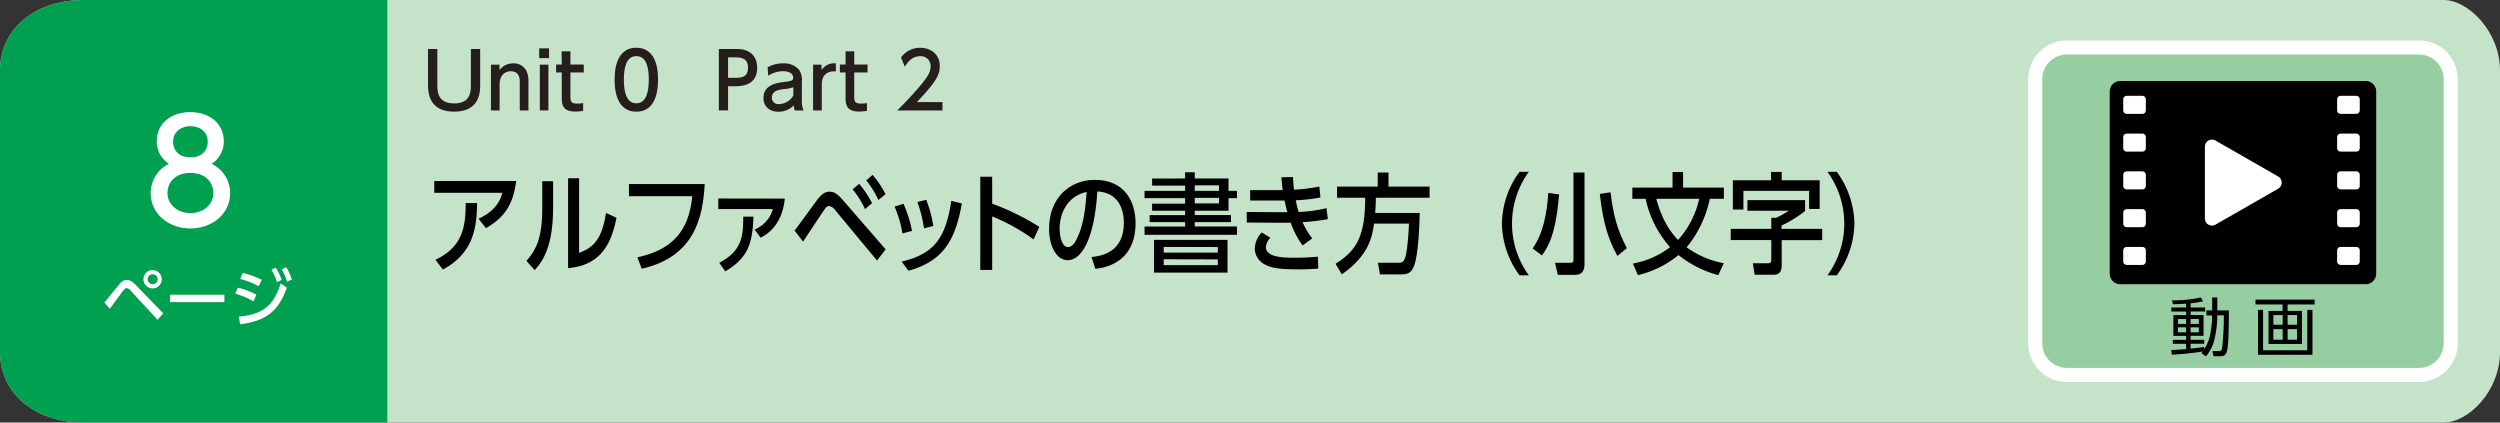 <svg xmlns="http://www.w3.org/2000/svg" viewBox="0 0 710 120"><rect x="0" y="0" width="710" height="120" fill="#333333" stroke="none"/><defs><style>.cls-1{fill:#c5e3c8;}.cls-2{fill:#00a051;}.cls-3{fill:#fff;}.cls-4{fill:#251e1c;}.cls-5{fill:#97cea1;stroke:#fff;stroke-miterlimit:10;stroke-width:4px;}</style></defs><title>index1_02</title><g id="レイヤー_2" data-name="レイヤー 2"><g id="レイヤー_3" data-name="レイヤー 3"><path class="cls-1" d="M694,120H24c-15,0-24-9-24-20V20C0,9,9,0,24,0H694c7,0,16,9,16,20v80C710,111.05,701.05,120,694,120Z"/><path class="cls-2" d="M110,120H24c-15,0-24-9-24-20V20C0,9,9,0,24,0h86Z"/><path class="cls-3" d="M29.65,85.91c.68-.79,3.58-4.41,4.19-5.13.85-1,1.46-1.28,2.16-1.28s1.52.34,2.6,1.48l7.76,8-1.61,1.85-7.68-8.33a1.7,1.7,0,0,0-1.1-.67,1.24,1.24,0,0,0-.85.56c-.66.81-3.37,4.55-3.92,5.29ZM45.94,79.3a2.6,2.6,0,1,1-2.59-2.59A2.6,2.6,0,0,1,45.94,79.3Zm-4,0a1.42,1.42,0,1,0,1.42-1.42A1.43,1.43,0,0,0,41.93,79.3Z"/><path class="cls-3" d="M63.73,83.7v2.1H48.28V83.7Z"/><path class="cls-3" d="M72,85.57a22.73,22.73,0,0,0-5.19-2.16l.74-1.71a20.59,20.59,0,0,1,5.26,2Zm-4.21,4.36c6.88-.69,9.86-3,11.93-9.47l1.75,1.27C79,88.54,75.5,91.13,68.21,92.1Zm5.7-8.65a24.51,24.51,0,0,0-5.29-2.07l.77-1.67a24.61,24.61,0,0,1,5.37,1.92ZM78.29,76A16.27,16.27,0,0,1,80,79.48l-1.33.67a15.25,15.25,0,0,0-1.58-3.53Zm3-.11a16,16,0,0,1,1.6,3.51L81.51,80A14.64,14.64,0,0,0,80,76.49Z"/><path class="cls-3" d="M65.35,54.88c0,5.84-5.11,10-11.27,10s-11.28-4.12-11.28-10A9.2,9.2,0,0,1,48,46.52a7.47,7.47,0,0,1-3.48-6.44c0-4.71,3.72-8.23,9.52-8.23s9.51,3.52,9.51,8.23a7.46,7.46,0,0,1-3.47,6.44A9.19,9.19,0,0,1,65.35,54.88ZM60.6,54.8c0-2.32-1.6-5.68-6.52-5.68s-6.52,3.32-6.52,5.68c0,3.16,2.72,5.72,6.52,5.72S60.6,58,60.6,54.8ZM59,40.28c0-3-2.36-4.44-4.92-4.44s-4.92,1.52-4.92,4.4c0,1.92,1.12,4.44,4.92,4.44S59,42.16,59,40.28Z"/><path class="cls-4" d="M136.37,13.91V24.12c0,1.83,0,7.59-7.39,7.59-7,0-7.42-5.12-7.42-7.59V13.91h2.64V24c0,1.89,0,5.37,4.78,5.37s4.75-3.52,4.75-5.37V13.91Z"/><path class="cls-4" d="M139.43,31.36v-13h2.42V19.9A4.78,4.78,0,0,1,145.74,18a4,4,0,0,1,3.74,2.09,6.75,6.75,0,0,1,.6,3.15v8.14h-2.47V23.24c0-1.49-.42-3-2.55-3-1.28,0-3.17.77-3.17,3.76v7.37Z"/><path class="cls-4" d="M155.93,16.51h-2.8V13.74h2.8Zm-.18,14.85h-2.44v-13h2.44Z"/><path class="cls-4" d="M159.49,14.57H162v3.76h3.79v2.25H162v6.84c0,1.17.07,2,1.85,2a14.77,14.77,0,0,0,1.76-.14v2.25c-.5,0-1.27.15-2.22.15-3.85,0-3.85-2.29-3.85-4.2V20.58h-1.61V18.33h1.61Z"/><path class="cls-4" d="M174.56,22.63c0-1.7,0-9.07,6.16-9.07s6.16,7.39,6.16,9.07,0,9.08-6.16,9.08S174.56,24.32,174.56,22.63Zm9.7,0c0-3.37-.63-6.69-3.54-6.69s-3.54,3.34-3.54,6.69c0,3.54.72,6.71,3.54,6.71S184.26,26,184.26,22.63Z"/><path class="cls-4" d="M209.38,13.91c3.33,0,5.66,1.83,5.66,5.33,0,4.27-3.15,5.26-6.09,5.26h-2.18v6.86h-2.62V13.91Zm-.66,8.19c1.5,0,3.72,0,3.72-2.86s-2.15-2.95-3.72-2.95h-1.95V22.1Z"/><path class="cls-4" d="M218,19.1A8.91,8.91,0,0,1,222.32,18a5.66,5.66,0,0,1,4.51,1.7,4.93,4.93,0,0,1,.9,3.39v5.56a6.49,6.49,0,0,0,.49,2.73h-2.47a3.2,3.2,0,0,1-.3-1.47,6,6,0,0,1-4.36,1.82c-2.51,0-4.27-1.47-4.27-3.91,0-3.48,3.26-4.21,5.61-4.51s2.84-.4,2.84-1.28c0-1.14-1.17-1.8-2.91-1.8a7.67,7.67,0,0,0-4.18,1.29Zm7.32,5.66a8.4,8.4,0,0,1-2.57.53c-1.85.22-3.54.59-3.54,2.42a1.79,1.79,0,0,0,2,1.85,4.82,4.82,0,0,0,4.09-2.42Z"/><path class="cls-4" d="M230.92,31.36v-13h2.4V19.9A4.28,4.28,0,0,1,237.39,18v2.27c-2.44-.11-4,.92-4,3.81v7.3Z"/><path class="cls-4" d="M240.14,14.57h2.46v3.76h3.79v2.25H242.6v6.84c0,1.17.07,2,1.85,2a14.77,14.77,0,0,0,1.76-.14v2.25c-.5,0-1.27.15-2.22.15-3.85,0-3.85-2.29-3.85-4.2V20.58h-1.61V18.33h1.61Z"/><path class="cls-4" d="M267.66,29v2.38H254.81c1.92-1.91,3.94-4,6.19-6.62,2.66-3.13,3.3-4.42,3.3-5.9a2.79,2.79,0,0,0-3-2.9c-2.6,0-3.9,2.31-4.32,3l-1.1-2.62a6.64,6.64,0,0,1,5.48-2.77c2.49,0,5.53,1.43,5.53,5.21,0,2.49-1,4.41-6.47,10.21Z"/><path class="cls-5" d="M687,106.49H587a9,9,0,0,1-9-9v-75a9,9,0,0,1,9-9H687a9,9,0,0,1,9,9v75a9,9,0,0,1-9,9"/><path d="M626.63,89.59V88.15h1.62V84.48h1.46v3.67H633c0,2.49-.05,8.3-.34,10.45s-.77,2.57-2.21,2.57h-1.82l-.29-1.46,1.76,0c.71,0,.92-.29,1-1a83.79,83.79,0,0,0,.47-9.15h-1.85a29.4,29.4,0,0,1-.78,6.65,11.38,11.38,0,0,1-2.45,5l-1.29-.92c.12-.14.28-.38.37-.47-1.85.34-6,.78-8.76.92l-.18-1.35c.73,0,2-.07,4.23-.25V97.64h-3.78V96.52h3.78V95.39h-3.62V89.48h3.62v-1h-4.2V87.32h4.2V86.24c-2.2.13-3.05.15-3.75.17l-.25-1.12a36.16,36.16,0,0,0,8.21-.81l.59,1.1a29.16,29.16,0,0,1-3.52.56v1.18h4.12v1.14h-4.12v1h3.67v5.91h-3.67v1.13H626v1.12h-3.88V99c1.26-.11,2.7-.31,3.88-.47v.61a11.86,11.86,0,0,0,1.9-5.45,27.07,27.07,0,0,0,.34-4.11Zm-5.78,1h-2.31V92h2.31Zm0,2.37h-2.31v1.43h2.31Zm3.62-2.37h-2.34V92h2.34Zm0,2.37h-2.34v1.43h2.34Z"/><path d="M657.37,86.46h-7.69V88.3h4.07v9.39h-9.5V88.3h4V86.46h-7.69V85.09h16.78ZM642.72,88V99.48h12.55V88h1.47v12.77H641.28V88Zm5.56,1.48h-2.65v2.75h2.65Zm0,4h-2.65v3h2.65Zm4.07-4h-2.67v2.75h2.67Zm0,4h-2.67v3h2.67Z"/><path d="M671.84,80.72H602.16a3,3,0,0,1-3-3V26a3,3,0,0,1,3-3h69.68a3,3,0,0,1,3,3V77.72a3,3,0,0,1-3,3"/><path class="cls-3" d="M647,50.12,629.19,39.91a2,2,0,0,0-3,1.74V62.06a2,2,0,0,0,3,1.74L647,53.59a2,2,0,0,0,0-3.47"/><path class="cls-3" d="M608.38,32.34H604a1,1,0,0,1-1-1V28.21a1,1,0,0,1,1-1h4.42a1,1,0,0,1,1,1v3.13a1,1,0,0,1-1,1"/><path class="cls-3" d="M608.38,43.06H604a1,1,0,0,1-1-1V38.94a1,1,0,0,1,1-1h4.42a1,1,0,0,1,1,1v3.12a1,1,0,0,1-1,1"/><path class="cls-3" d="M608.38,53.79H604a1,1,0,0,1-1-1V49.66a1,1,0,0,1,1-1h4.42a1,1,0,0,1,1,1v3.13a1,1,0,0,1-1,1"/><path class="cls-3" d="M608.38,64.52H604a1,1,0,0,1-1-1V60.39a1,1,0,0,1,1-1h4.42a1,1,0,0,1,1,1v3.13a1,1,0,0,1-1,1"/><path class="cls-3" d="M608.38,75.24H604a1,1,0,0,1-1-1V71.12a1,1,0,0,1,1-1h4.42a1,1,0,0,1,1,1v3.12a1,1,0,0,1-1,1"/><path class="cls-3" d="M669.17,32.34h-4.42a1,1,0,0,1-1-1V28.21a1,1,0,0,1,1-1h4.42a1,1,0,0,1,1,1v3.13a1,1,0,0,1-1,1"/><path class="cls-3" d="M669.17,43.06h-4.42a1,1,0,0,1-1-1V38.94a1,1,0,0,1,1-1h4.42a1,1,0,0,1,1,1v3.12a1,1,0,0,1-1,1"/><path class="cls-3" d="M669.17,53.79h-4.42a1,1,0,0,1-1-1V49.66a1,1,0,0,1,1-1h4.42a1,1,0,0,1,1,1v3.13a1,1,0,0,1-1,1"/><path class="cls-3" d="M669.17,64.52h-4.42a1,1,0,0,1-1-1V60.39a1,1,0,0,1,1-1h4.42a1,1,0,0,1,1,1v3.13a1,1,0,0,1-1,1"/><path class="cls-3" d="M669.17,75.24h-4.42a1,1,0,0,1-1-1V71.12a1,1,0,0,1,1-1h4.42a1,1,0,0,1,1,1v3.12a1,1,0,0,1-1,1"/><path d="M146.6,51.41c-.95,7.72-4.24,10.82-8.59,13.39l-2.09-2.67c4.82-2.32,6.05-4.9,6.75-7.38H123.34V51.41ZM123.67,73.76c7.64-3.53,8.62-9.3,8.59-16.09l3.24,0c-.11,6.2-.62,14.08-9.74,18.88Z"/><path d="M157.09,58.85c0,10.79-2.73,15.16-5.24,17.86l-2.34-2.61c2.73-3.16,4.49-6.42,4.49-14.94V51.47h3.09Zm7.37,13c3-1.27,6.39-2.67,7.64-11.38l3,1.39c-1.32,6.3-3.74,13.46-13.76,14.3V50.63h3.13Z"/><path d="M200.14,52.27c-.53,9.46-2.82,20.59-17.88,24.06L181,73.08c12.52-2.64,14.84-10.42,15.62-17.36h-18V52.27Z"/><path d="M222.88,56.4c-.56,5.83-3.35,9.36-6.86,11.1l-1.73-2.33a8.69,8.69,0,0,0,5.19-5.8H204v-3ZM204.27,74.63c6.45-3.38,6.81-7.54,6.81-13.09l2.9,0c-.25,8.52-2.17,12-8,15.53Z"/><path d="M225.67,65.48c1.06-1.36,5.55-7.59,6.5-8.83s2-2.21,3.35-2.21,2.34.59,4,2.55l12,13.83L249.08,74,237.17,59.65a2.64,2.64,0,0,0-1.71-1.14c-.53,0-1,.49-1.31,1-1,1.39-5.21,7.84-6.08,9.11ZM244,52.21a28.38,28.38,0,0,1,3.66,5.49l-2,1.67a26.38,26.38,0,0,0-3.52-5.61Zm3.82-2.54a26.51,26.51,0,0,1,3.66,5.46l-2,1.67A26.65,26.65,0,0,0,246,51.22Z"/><path d="M256.28,66.29a30.55,30.55,0,0,0-2.23-7.63l2.56-.77a35.89,35.89,0,0,1,2.4,7.69Zm-.22,8c9-2.14,12.46-6.33,14.11-17.24l3,.74C271.45,67.13,268.64,74,258,76.89Zm6.36-9.43a38.66,38.66,0,0,0-1.87-7.5l2.51-.62a36.58,36.58,0,0,1,2,7.44Z"/><path d="M293.55,68a55.91,55.91,0,0,0-11.77-6.54v15.2H278.4V50.2h3.38v7.65a69.12,69.12,0,0,1,13.39,6.58Z"/><path d="M310,73c3-.31,9.18-1.43,9.18-9.74,0-3.44-1.28-8.56-7.53-8.9-.86,13.8-4.57,19.54-8.42,19.54-3.24,0-5.3-4.13-5.3-8.9,0-8.72,5.8-13.92,13-13.92,8.67,0,11.57,6.44,11.57,12.27,0,11.72-9.45,12.78-11.43,13Zm-9.06-7.91c0,1.8.58,5.09,2.4,5.09,1.06,0,1.84-1.06,2.51-2.42,1.9-3.85,2.43-8.59,2.76-13.24C303.57,55.56,300.92,60,300.92,65.11Z"/><path d="M336.57,50.69V48.93h2.74v1.76h9.59V54.2h2.4v2.07h-2.4v3.57h-9.59v1.24H349.6v2H339.31v1.24h12v2.36H325.05V64.33h11.52V63.09H326.5v-2h10.07V59.84H327.2v-2h9.37V56.27H325.05V54.2h11.52V52.71H327.2v-2Zm12.05,17.43v9.3H327.73v-9.3Zm-18.13,2v1.62h15.37V70.16Zm0,3.51v1.67h15.37V73.67Zm15.71-21h-6.89V54.2h6.89Zm0,3.56h-6.89v1.58h6.89Z"/><path d="M377.11,62.23a55.42,55.42,0,0,1-7.17.86,21.26,21.26,0,0,0,2.73,4.62l-2.73,2a24.38,24.38,0,0,1-3.37-6.45c-1.09,0-1.82,0-2.68,0l-9.82-.06v-3l9.23.07h2.32c-.31-1.12-.5-1.83-.81-3.32-.7,0-.92,0-2,0h-7.76V54h7.4c.86,0,1.33,0,1.84,0-.23-1.71-.28-2.45-.37-3.66l3.3-.06c.05,1.33.14,2.48.27,3.6a48.85,48.85,0,0,0,7.2-.9l.31,3.1a47.79,47.79,0,0,1-7,.8,25.58,25.58,0,0,0,.83,3.32,40.85,40.85,0,0,0,7.9-1.08Zm-16.32,5.3a4.38,4.38,0,0,0-1.28,2.6c0,2.67,3.93,3.07,8,3.07,2.7,0,4.57-.12,6.77-.31l.12,3.38c-1.4.13-3.32.22-5.81.22-5.46,0-7.42-.4-9.14-1.27a5.19,5.19,0,0,1-3.1-4.59,7,7,0,0,1,2-4.62Z"/><path d="M390.23,63.5c-.56,3.81-1.43,9-9.15,14.42l-1.79-3c6.42-4,8.37-8.4,8.43-18.76h-8V53h11.55V49h3.06v4H406v3.16H390.73c0,1.08,0,2.33-.17,4.31H403.2c-.09,2.91-.28,11.75-1.65,15.13-.7,1.71-1.51,2.33-3.6,2.33H391.9l-.56-3.32h6.08c.5,0,1.23,0,1.73-1.68.11-.4.73-2.72,1-9.42Z"/><path d="M431.54,78.19a25.45,25.45,0,0,1-5-14.69,25.45,25.45,0,0,1,5-14.7h2.65a25,25,0,0,0,0,29.39Z"/><path d="M442.79,55.22c-.75,8.49-2,13.55-4.91,17.33l-2.62-2c3-4.13,4.07-10,4.46-15.76ZM450,49V75c0,1-.09,3.07-2.79,3.07h-4.8l-.78-3.44H446c.86,0,.86-.4.86-.81V49Zm9.34,23.68c-2.62-4.86-4-9-5-17.61l3.06-.46c.73,6.14,1.76,10.42,4.63,15.87Z"/><path d="M488,78.13a30.6,30.6,0,0,1-11.3-5.7,28.25,28.25,0,0,1-11.55,5.7l-1.39-3.28a24.6,24.6,0,0,0,10.54-4.65,30.38,30.38,0,0,1-6.95-13.74h-3.76V53.27H475V48.86h3v4.41h11.58v3.19h-4A31.64,31.64,0,0,1,479,70.23a25.75,25.75,0,0,0,10.57,4.52ZM470.38,56.46c.67,2.36,2.18,7.6,6.2,11.69a26,26,0,0,0,6-11.69Z"/><path d="M496.27,56.83h16.38v3.1a35.17,35.17,0,0,1-6.7,4.13V65H517.5v3.19H506v7.1c0,1.15-.16,2.73-2.28,2.73h-5.39l-.53-3.26h4.47c.64,0,.78-.52.78-1V68.18H491.53V65h11.52V61.85h1.37a26.44,26.44,0,0,0,3.6-2H496.27Zm6.7-8H506v2.36h10.79v8.15h-3V54.2H495.13v5.3h-3V51.19H503Z"/><path d="M519,78.19a25,25,0,0,0,0-29.39h2.65a25.52,25.52,0,0,1,5,14.7,25.49,25.49,0,0,1-5,14.69Z"/></g></g></svg>